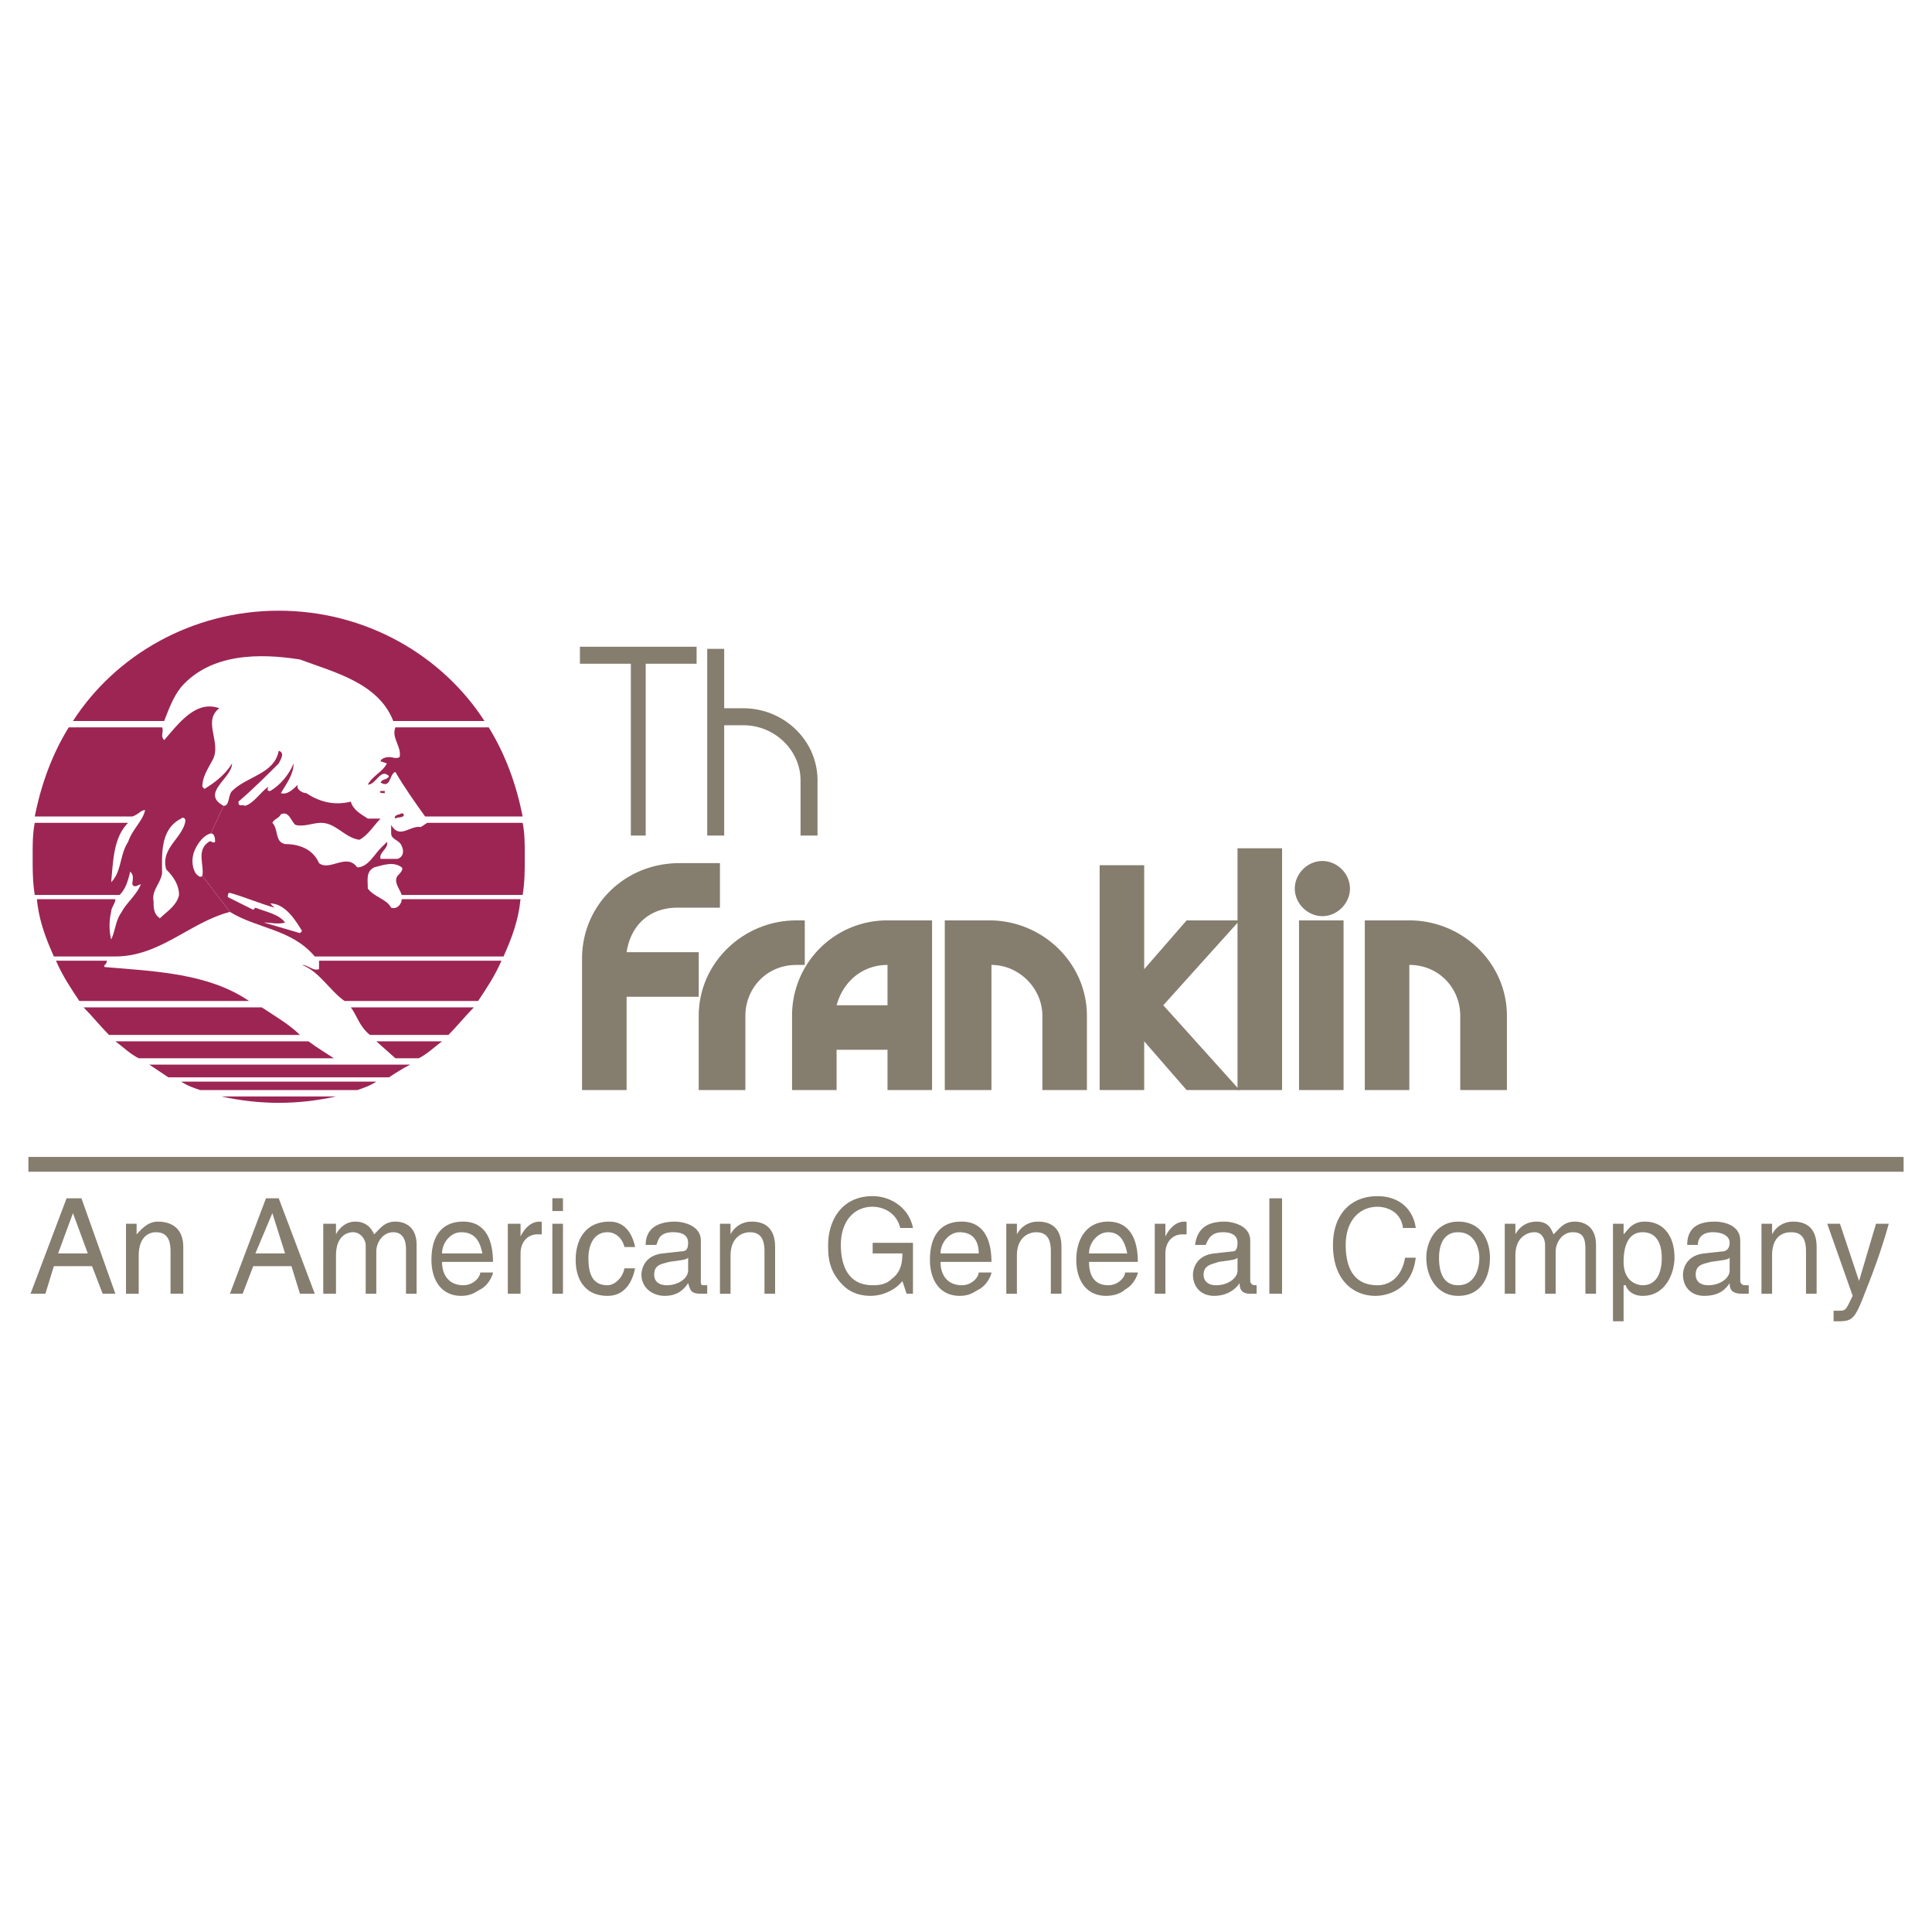 <svg xmlns="http://www.w3.org/2000/svg" width="2500" height="2500" viewBox="0 0 192.756 192.756"><path fill-rule="evenodd" clip-rule="evenodd" fill="#fff" d="M0 0h192.756v192.756H0V0z"/><path d="M38.39 78.918v.211c-.211 0-.635 0-.423-.211h.423zM40.294 81.246c0 .424-.635.212-.847.424-.212-.212.211-.424.423-.424.001 0 .213-.211.424 0z" fill-rule="evenodd" clip-rule="evenodd" fill="#9d2554"/><path d="M42.411 81.458c-1.058-1.481-2.116-2.963-2.963-4.444-.635.212-.423 1.693-1.481 1.058.212-.423.635-.211.847-.635-.847-.847-1.27.847-2.116.847.423-.847 1.481-1.27 1.904-2.117l-.635-.211c0-.212.423-.423.847-.423.423 0 .635.211 1.058 0 .211-1.058-.846-1.905-.423-2.963h9.312c1.693 2.751 2.751 5.714 3.386 8.889h-9.736v-.001zM24.845 99.869c-4.021-2.75-9.312-2.963-14.391-3.385-.212-.213.211-.213.211-.635H5.586c.635 1.481 1.481 2.75 2.328 4.02h16.931zM34.369 99.869h13.333c.847-1.27 1.693-2.539 2.328-4.02H31.829v.846c-.635.211-1.058-.424-1.693-.424 1.693.635 2.751 2.541 4.233 3.598zM36.908 103.256c-1.058-.846-1.27-1.904-1.905-2.752h12.275c-.846.848-1.693 1.906-2.54 2.752h-7.83zM29.924 103.256H10.877c-.846-.846-1.693-1.904-2.54-2.752h17.777c1.27.848 2.752 1.693 3.81 2.752zM33.31 105.584c-.635-.424-1.693-1.059-2.539-1.693H11.512c.847.635 1.481 1.27 2.328 1.693h19.47zM39.448 105.584h2.328c.847-.424 1.481-1.059 2.328-1.693h-6.561l1.905 1.693zM38.813 107.488c.635-.422 1.27-.846 2.116-1.27H14.898c.635.424 1.27.848 1.905 1.27h22.01zM35.638 108.758c.635-.211 1.27-.422 1.905-.846h-19.47c.635.424 1.27.635 1.904.846h15.661zM33.522 109.395c-1.905.422-3.81.635-5.714.635-1.905 0-3.81-.213-5.715-.635h11.429zM16.379 71.934h-9.1c4.232-6.561 11.852-11.005 20.529-11.005s16.296 4.444 20.528 11.005h-9.101c-1.481-3.81-5.926-4.868-9.312-6.138-4.021-.635-8.889-.635-11.852 2.751-.845 1.059-1.268 2.328-1.692 3.387z" fill-rule="evenodd" clip-rule="evenodd" fill="#9d2554"/><path d="M18.496 81.881c-.211 1.693-2.539 2.751-1.905 4.868.635.635 1.27 1.481 1.27 2.54-.212 1.058-1.27 1.693-1.904 2.328-.635-.423-.635-1.058-.635-1.693-.211-1.059.635-1.693.846-2.751 0-1.905-.211-4.445 1.905-5.502.211-.213.423-.002.423.21zm1.693 5.502c-.212.212-.423 0-.635-.211-.423-.635-.423-1.481-.212-2.117.212-.635.847-1.693 1.693-1.904l1.27-2.751c-2.328-1.27.847-2.751.847-4.233-.635 1.059-1.693 1.905-2.751 2.54l-.211-.212c0-1.058.635-1.905 1.058-2.751.846-1.693-1.058-3.809.635-5.079-2.328-.847-4.021 1.481-5.503 3.175-.423-.423 0-.847-.212-1.27H6.856c-1.693 2.751-2.751 5.714-3.386 8.889h9.735c.635-.212.846-.635 1.27-.635-.211 1.058-1.27 1.904-1.693 3.174-.847 1.27-.635 2.963-1.693 4.021.212-2.117.212-4.445 1.693-5.926H3.47c-.212 1.058-.212 2.116-.212 3.386s0 2.54.212 3.81h8.465c.635-.635.847-1.481 1.058-2.328.423.423.212.846.212 1.27.211.423.635 0 .846 0-.423 1.058-1.481 1.905-1.904 2.751-.635.847-.635 1.905-1.059 2.751a6.057 6.057 0 0 1 0-2.751c0-.423.423-.846.423-1.27h-7.83c.212 2.116.847 3.81 1.693 5.714h6.137c4.445 0 7.407-3.386 11.429-4.445l-2.751-3.598z" fill-rule="evenodd" clip-rule="evenodd" fill="#9d2554"/><path d="M27.384 90.558l-.423-.423c1.481 0 2.539 1.693 3.174 2.751l-.211.212-3.598-1.058c.635 0 1.482.212 2.117 0-.635-.847-1.905-1.059-2.963-1.481l-.212.211-2.54-1.27c0-.211 0-.423.212-.423 1.481.423 2.963 1.058 4.444 1.481zm-6.348-7.407c.423 0 .423.635.423.846-.211.212-.423-.211-.635 0-1.27.847-.423 2.328-.635 3.386l2.751 3.598c2.751 1.693 6.137 1.693 8.465 4.445H50.24c.847-1.905 1.481-3.598 1.693-5.714h-11.85c0 .423-.423 1.058-1.058.847-.424-.847-1.693-1.059-2.328-1.905 0-.846-.212-1.692.635-2.116.847-.211 1.904-.635 2.751 0 .212.212-.211.635-.423.847-.423.635.212 1.27.423 1.905h12.063c.212-1.27.212-2.54.212-3.81s0-2.328-.212-3.386h-9.523l-.635.423c-1.058-.212-2.116 1.27-2.962-.212v.847c0 .635.846.635 1.058 1.27.212.423.212 1.058-.423 1.27h-1.693c-.211-.635.847-1.058.635-1.693l-.635.635c-.635.635-1.27 1.904-2.328 1.904-1.058-1.481-2.751.424-3.81-.423-.635-1.481-2.116-1.905-3.386-1.905-1.059-.212-.635-1.482-1.27-2.116.211-.423.635-.423.847-.847.847-.423 1.058.847 1.481 1.059.847.212 1.693-.211 2.54-.211 1.481 0 2.328 1.481 3.81 1.693.847-.423 1.481-1.481 2.116-2.116h-1.27c-.635-.424-1.481-.847-1.693-1.693-1.693.423-3.175 0-4.444-.847-.423 0-1.059-.423-.847-.846-.423.423-1.058 1.058-1.693.846.635-1.058 1.27-1.904 1.27-2.963-.423 1.059-1.27 2.117-2.328 2.751-.423 0-.212-.211-.212-.423-.847.635-1.481 1.693-2.328 1.905-.211-.211-.635.211-.635-.423 1.481-1.27 2.751-2.54 4.021-3.81.211-.423.635-1.058 0-1.27-.424 2.328-3.175 2.54-4.656 4.021-.423.423-.211 1.481-.847 1.481l-1.27 2.75z" fill-rule="evenodd" clip-rule="evenodd" fill="#9d2554"/><path d="M5.375 126.324l-.847 2.752H3.046l3.598-9.523h1.481l3.386 9.523h-1.27l-1.058-2.752H5.375zm3.385-1.269l-1.481-4.021-1.482 4.021H8.76zM18.284 129.076h-1.27v-4.232c0-1.271-.423-1.904-1.481-1.904-.635 0-1.693.422-1.693 2.326v3.811h-1.27v-6.984h1.059v1.059c.423-.424 1.058-1.27 2.116-1.27s2.54.422 2.54 2.539v4.655h-.001zM25.268 126.324l-1.058 2.752h-1.27l3.598-9.523h1.27l3.598 9.523h-1.481l-.847-2.752h-3.81zm3.175-1.269l-1.27-4.021-1.693 4.021h2.963zM32.252 122.092h1.27v1.059c.212-.424.847-1.27 1.905-1.27 1.27 0 1.693.846 1.905 1.27.635-.635 1.058-1.27 2.116-1.27.847 0 2.116.422 2.116 2.328v4.867h-1.058v-4.445c0-1.059-.423-1.691-1.27-1.691-1.058 0-1.693 1.057-1.693 1.904v4.232h-1.058v-4.867c0-.424-.423-1.27-1.27-1.27-.635 0-1.693.422-1.693 2.326v3.811h-1.27v-6.984zM49.183 126.959c0 .213-.423 1.27-1.27 1.693-.423.213-.846.635-1.904.635-1.905 0-2.963-1.48-2.963-3.598s.847-3.809 3.175-3.809c2.116 0 2.963 1.691 2.963 4.02h-5.079c0 1.482.847 2.328 2.116 2.328 1.058 0 1.693-.846 1.693-1.27h1.269v.001zm-1.058-1.904c-.212-1.059-.635-2.115-2.116-2.115-1.058 0-1.905 1.057-1.905 2.115h4.021zM51.935 129.076h-1.27v-6.984h1.27v1.27c.423-.846 1.058-1.48 1.905-1.48.211 0 .211 0 .211.211v1.059h-.423c-1.059 0-1.693.846-1.693 1.904v4.02zM56.167 129.076h-1.058v-6.984h1.058v6.984zm-1.058-8.254v-1.27h1.058v1.27h-1.058zM62.304 124.42c-.211-.848-.846-1.48-1.692-1.48-1.482 0-1.905 1.48-1.905 2.539 0 1.27.212 2.75 1.905 2.75.635 0 1.481-.635 1.692-1.691h1.059c-.212 1.057-.847 2.75-2.751 2.75-2.117 0-3.175-1.48-3.175-3.598s1.058-3.809 3.386-3.809c1.693 0 2.328 1.48 2.54 2.539h-1.059zM64.421 124.209c0-1.693 1.27-2.328 2.963-2.328.423 0 2.54.211 2.54 1.904v4.021c0 .211 0 .422.212.422h.423v.848h-.635c-1.058 0-1.058-.424-1.27-1.059-.424.635-1.058 1.27-2.328 1.27s-2.328-.846-2.328-2.115c0-.424.212-1.906 2.116-2.117l1.905-.211c.423 0 .635-.213.635-.848s-.424-1.057-1.481-1.057c-1.481 0-1.481.846-1.693 1.27h-1.059zm4.233 1.27c-.212.211-.424.211-1.905.422-.635.213-1.481.213-1.481 1.271 0 .635.423 1.057 1.27 1.057 1.058 0 2.116-.635 2.116-1.48v-1.27zM77.331 129.076h-1.058v-4.232c0-1.271-.423-1.904-1.481-1.904-.635 0-1.905.422-1.905 2.326v3.811h-1.058v-6.984h1.058v1.059a2.324 2.324 0 0 1 2.117-1.27c1.058 0 2.328.422 2.328 2.539v4.655h-.001zM87.066 123.996h4.021v5.08h-.635l-.423-1.27c-.635.846-1.905 1.48-3.174 1.48-1.482 0-2.328-.635-2.751-1.059-1.481-1.48-1.481-2.963-1.481-4.02 0-2.328 1.27-4.869 4.444-4.869 1.693 0 3.598 1.059 4.021 3.176h-1.27c-.423-1.693-1.905-2.117-2.751-2.117-1.904 0-3.175 1.482-3.175 3.811 0 1.904.635 4.02 3.175 4.02.424 0 1.27 0 1.905-.635.847-.635 1.058-1.48 1.058-2.539h-2.963v-1.058h-.001zM98.918 126.959c0 .213-.424 1.27-1.27 1.693-.424.213-.847.635-1.905.635-1.905 0-2.963-1.48-2.963-3.598s.846-3.809 3.174-3.809c2.116 0 2.963 1.691 2.963 4.02h-5.08c0 1.482.847 2.328 2.116 2.328 1.059 0 1.694-.846 1.694-1.27h1.271v.001zm-1.27-1.904c0-1.059-.424-2.115-1.905-2.115-1.058 0-1.905 1.057-1.905 2.115h3.81zM105.902 129.076h-1.059v-4.232c0-1.271-.424-1.904-1.482-1.904-.635 0-1.904.422-1.904 2.326v3.811h-1.059v-6.984h1.059v1.059a2.324 2.324 0 0 1 2.117-1.27c1.059 0 2.328.422 2.328 2.539v4.655zM113.521 126.959c0 .213-.424 1.27-1.271 1.693-.211.213-.846.635-1.904.635-1.904 0-2.963-1.48-2.963-3.598s1.059-3.809 3.176-3.809c2.115 0 2.963 1.691 2.963 4.02h-4.869c0 1.482.635 2.328 1.906 2.328 1.057 0 1.691-.846 1.691-1.27h1.271v.001zm-1.058-1.904c-.213-1.059-.635-2.115-1.904-2.115-1.059 0-1.906 1.057-1.906 2.115h3.81zM116.271 129.076h-1.059v-6.984h1.059v1.27c.424-.846 1.059-1.48 1.904-1.48.213 0 .213 0 .213.211v1.059h-.424c-1.059 0-1.693.846-1.693 1.904v4.02zM119.234 124.209c.213-1.693 1.27-2.328 2.963-2.328.424 0 2.539.211 2.539 1.904v4.021c0 .211.213.422.424.422h.213v.848h-.637c-.846 0-1.057-.424-1.057-1.059-.424.635-1.27 1.27-2.541 1.27-1.27 0-2.115-.846-2.115-2.115 0-.424.211-1.906 2.115-2.117l1.906-.211c.211 0 .422-.213.422-.848s-.422-1.057-1.48-1.057c-1.27 0-1.482.846-1.693 1.27h-1.059zm4.233 1.27c-.211.211-.422.211-1.904.422-.424.213-1.48.213-1.48 1.271 0 .635.422 1.057 1.27 1.057 1.059 0 2.115-.635 2.115-1.48v-1.27h-.001zM127.912 129.076h-1.269v-9.523h1.269v9.523zM139.975 122.516c-.211-1.693-1.693-2.117-2.539-2.117-1.693 0-3.174 1.27-3.174 3.811 0 2.328.846 4.02 3.174 4.02.846 0 2.328-.422 2.752-2.75h1.059c-.424 3.598-3.387 3.809-4.021 3.809-2.117 0-4.234-1.48-4.234-5.078 0-2.963 1.693-4.869 4.445-4.869 2.328 0 3.598 1.482 3.811 3.176h-1.273v-.002zM145.479 121.881c2.326 0 3.174 1.904 3.174 3.598 0 1.904-.848 3.809-3.174 3.809-2.117 0-3.176-1.904-3.176-3.809 0-1.694 1.058-3.598 3.176-3.598zm0 6.348c1.693 0 2.115-1.691 2.115-2.75 0-.848-.422-2.539-2.115-2.539s-1.906 1.691-1.906 2.539c-.001 1.058.212 2.75 1.906 2.75zM150.133 122.092h1.059v1.059c.213-.424.848-1.27 2.117-1.27s1.48.846 1.693 1.27c.635-.635 1.057-1.27 2.115-1.27.848 0 2.117.422 2.117 2.328v4.867h-1.059v-4.445c0-1.059-.211-1.691-1.27-1.691s-1.693 1.057-1.693 1.904v4.232h-1.059v-4.867c0-.424-.211-1.27-1.059-1.27-.635 0-1.904.422-1.904 2.326v3.811h-1.059v-6.984h.002zM160.928 122.092h1.059v1.059c.422-.424.846-1.27 2.115-1.27 1.904 0 2.963 1.48 2.963 3.598 0 1.48-.846 3.809-3.174 3.809-.848 0-1.482-.422-1.693-1.059h-.211v3.598h-1.059v-9.735zm2.963 6.137c1.27 0 1.904-1.057 1.904-2.75 0-.848-.211-2.539-1.904-2.539s-1.904 1.904-1.904 2.961c-.001 1.906 1.269 2.328 1.904 2.328zM168.334 124.209c0-1.693 1.059-2.328 2.752-2.328.635 0 2.539.211 2.539 1.904v4.021c0 .211.213.422.424.422h.424v.848h-.635c-1.059 0-1.271-.424-1.271-1.059-.422.635-1.057 1.27-2.539 1.27-1.27 0-2.115-.846-2.115-2.115 0-.424.211-1.906 2.115-2.117l1.904-.211c.213 0 .635-.213.635-.848s-.635-1.057-1.693-1.057c-1.27 0-1.48.846-1.48 1.27h-1.06zm4.232 1.27c-.211.211-.422.211-1.904.422-.635.213-1.48.213-1.48 1.271 0 .635.422 1.057 1.27 1.057 1.059 0 2.115-.635 2.115-1.48v-1.27h-.001zM181.244 129.076h-1.059v-4.232c0-1.271-.422-1.904-1.48-1.904-.848 0-1.904.422-1.904 2.326v3.811h-1.059v-6.984h1.059v1.059a2.32 2.32 0 0 1 2.115-1.27c1.059 0 2.328.422 2.328 2.539v4.655zM187.17 122.092h1.27c-.635 2.328-1.48 4.656-2.328 6.773-1.057 2.75-1.27 2.961-2.75 2.961h-.424v-1.057h.635c.635 0 .635-.213 1.27-1.482l-2.539-7.195h1.27l1.904 5.715 1.692-5.715zM57.86 64.527H69.5v1.693h-5.079v17.142h-1.482V66.22H57.86v-1.693zM79.871 77.86v5.502h1.693V77.86c0-4.021-3.386-7.196-7.408-7.196h-1.904v-5.926h-1.693v18.624h1.693V72.357h1.904c3.175 0 5.715 2.54 5.715 5.503zM140.609 96.271c2.963 0 5.08 2.328 5.08 5.08v7.406h4.656v-7.406c0-5.291-4.445-9.524-9.736-9.524h-4.443v16.93h4.443V96.271zM129.605 91.828h4.444v16.93h-4.444v-16.93zM131.934 91.404c1.48 0 2.75-1.27 2.75-2.751 0-1.481-1.27-2.751-2.75-2.751-1.482 0-2.752 1.27-2.752 2.751 0 1.482 1.269 2.751 2.752 2.751zM123.467 84.632h4.445v24.126h-4.445V84.632zM98.918 96.271c2.75 0 5.08 2.328 5.08 5.08v7.406h4.443v-7.406c0-5.291-4.443-9.524-9.734-9.524h-4.445v16.93h4.656V96.271zM83.468 100.293c.635-2.328 2.54-4.021 5.079-4.021v4.021h-5.079zm5.079 4.445v4.02h4.444v-16.93h-4.444a9.484 9.484 0 0 0-9.523 9.524v7.406h4.444v-4.02h5.079zM69.712 95.002v4.445h-7.196v9.311h-4.444V95.637c0-5.291 4.232-9.523 9.735-9.523h4.021v4.444h-4.233c-2.751 0-4.656 1.693-5.08 4.444h7.197z" fill-rule="evenodd" clip-rule="evenodd" fill="#857d6e"/><path d="M80.293 96.271v-4.444h-.847c-5.291 0-9.735 4.233-9.735 9.524v7.406h4.656v-7.406c0-2.752 2.116-5.08 5.079-5.08h.847zM116.061 100.293l7.619 8.465h-5.291l-4.233-4.867v4.867h-4.445V86.325h4.445v10.37l4.233-4.867h5.291l-7.619 8.465z" fill-rule="evenodd" clip-rule="evenodd" fill="#857d6e"/><path fill="none" stroke="#857d6e" stroke-width="1.477" stroke-miterlimit="2.613" d="M2.834 116.166h187.088"/></svg>